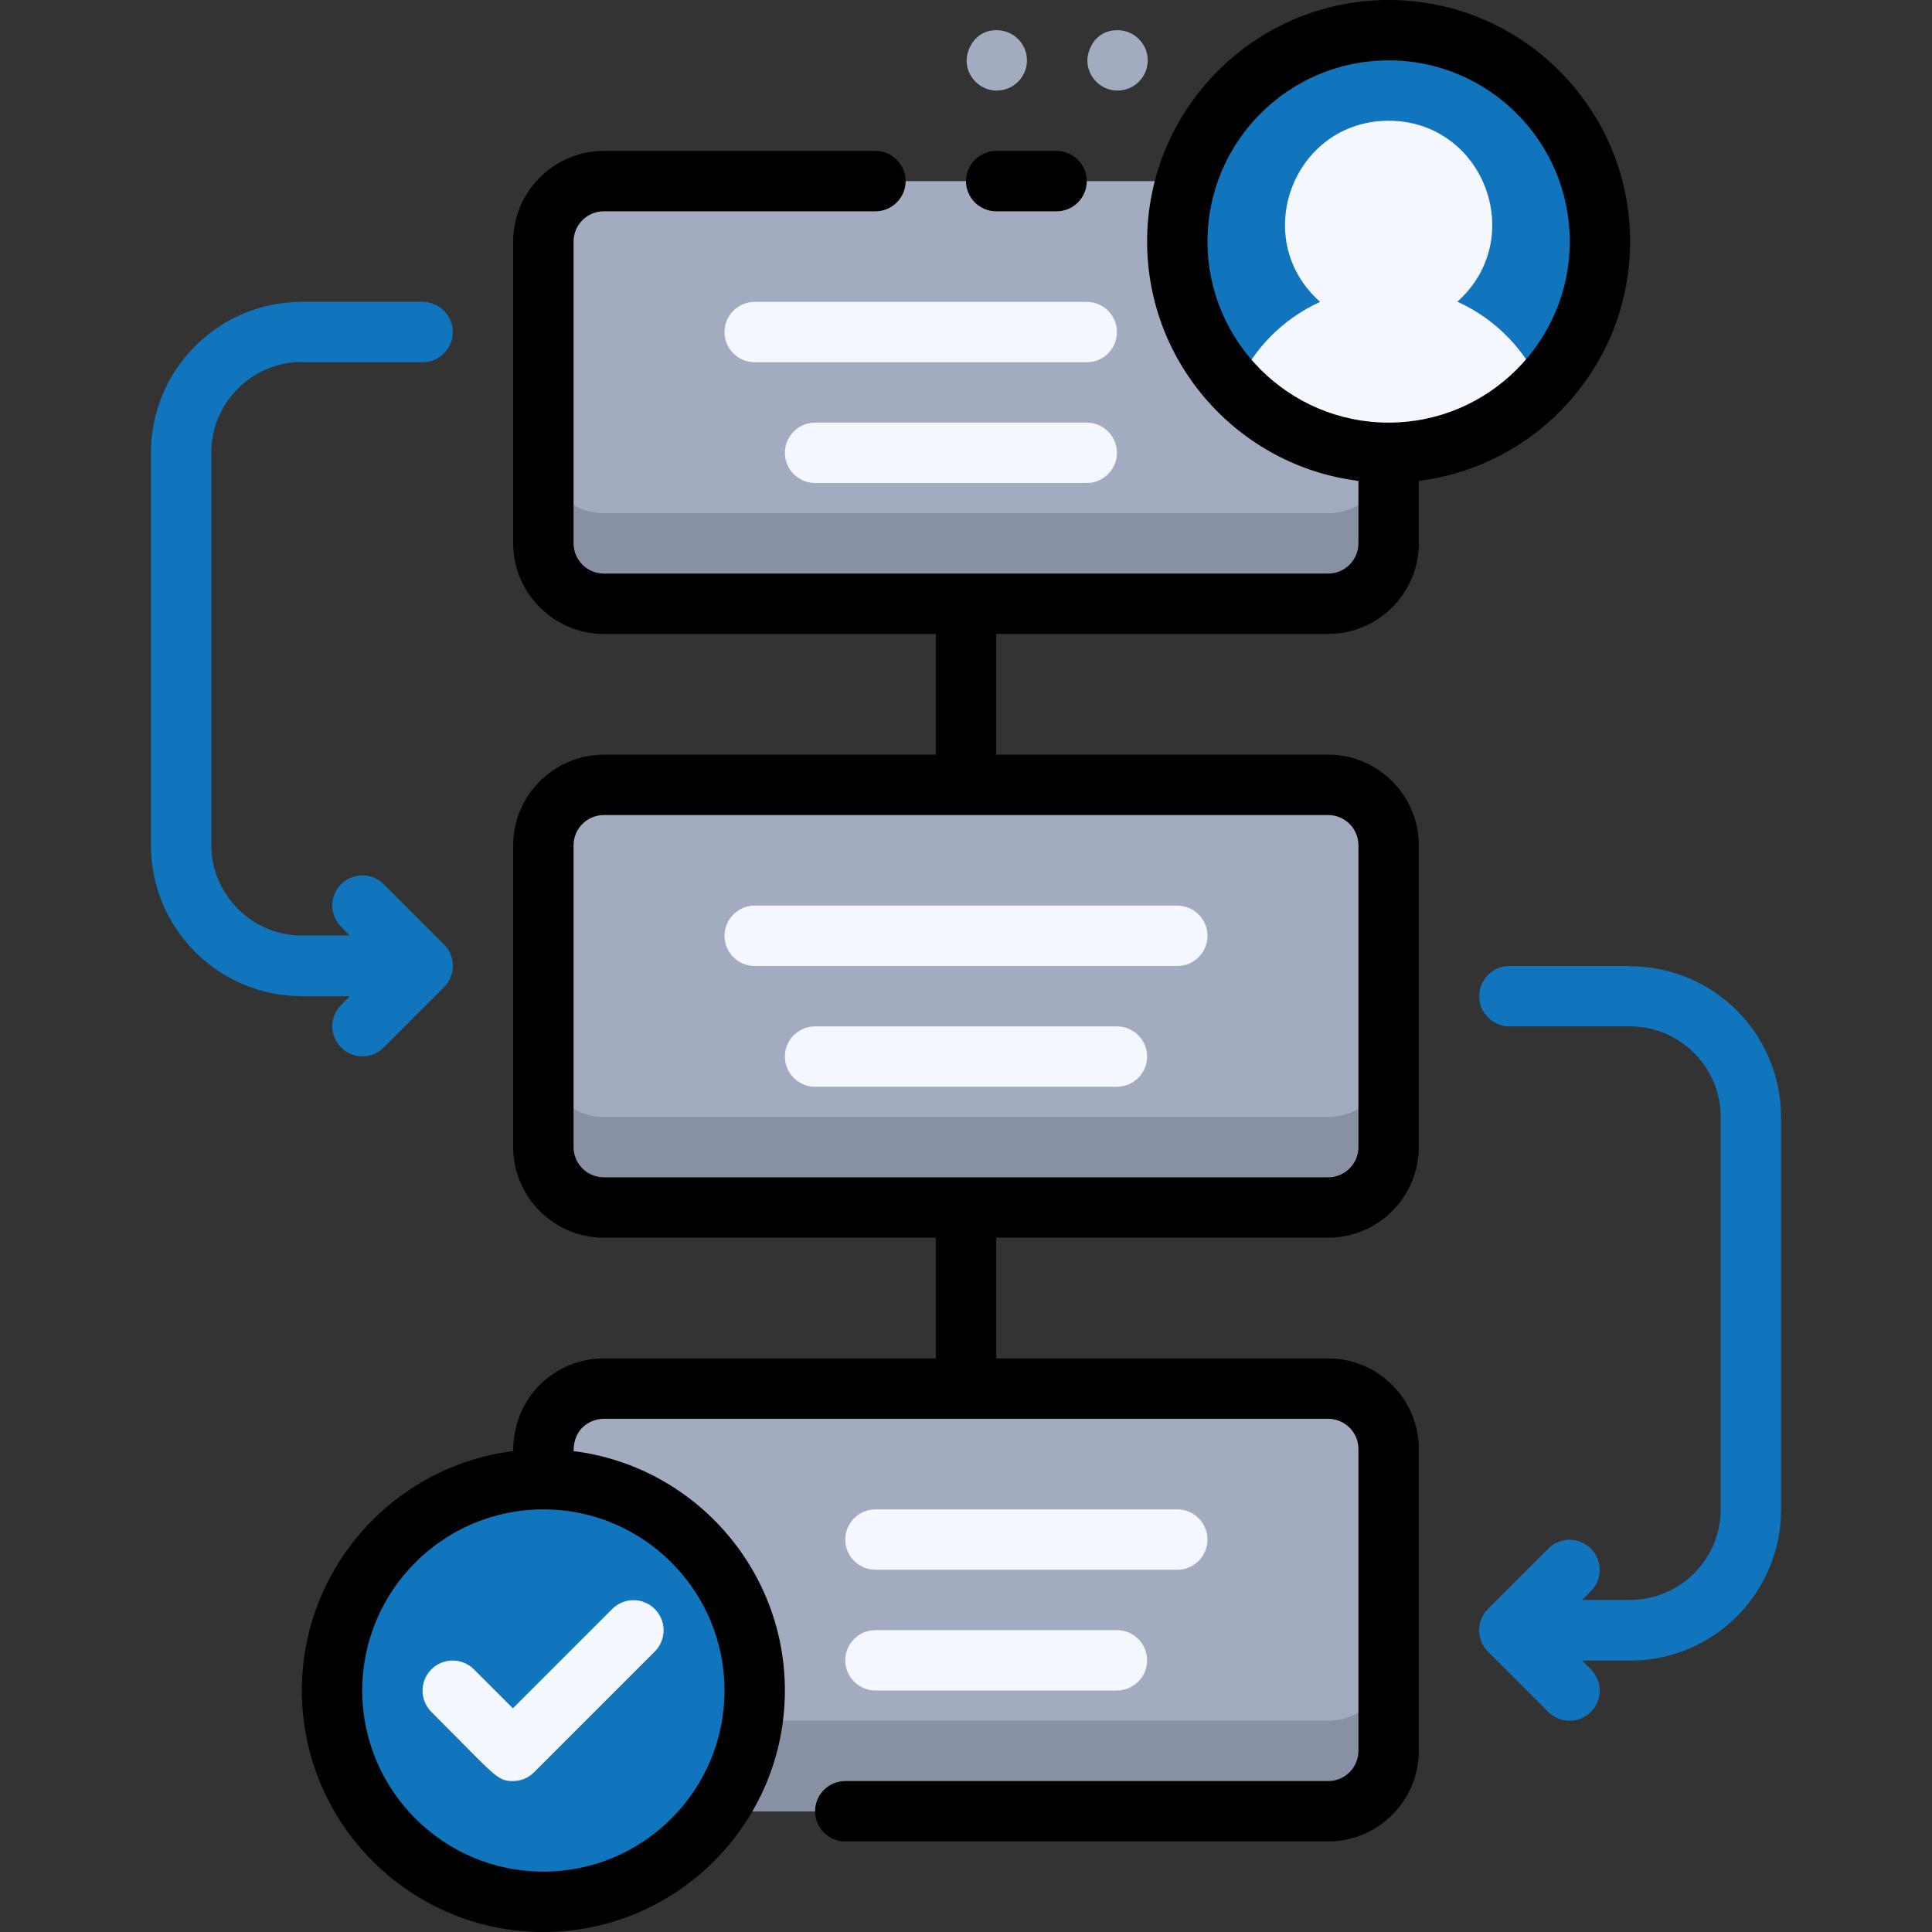 <?xml version="1.0" encoding="UTF-8"?>
<svg id="Strategy" xmlns="http://www.w3.org/2000/svg" viewBox="0 0 64 64">
  <rect x="0" y="0" width="64" height="64" fill="#333333" stroke="none"/>
  <rect x="18" y="6" width="28" height="14" rx="2" ry="2" style="fill: #a3abc1;"/>
  <path d="M44,17h-24c-1.1,0-2-.9-2-2v3c0,1.1.9,2,2,2h24c1.1,0,2-.9,2-2v-3c0,1.1-.9,2-2,2Z" style="fill: #8890a3;"/>
  <rect x="18" y="26" width="28" height="14" rx="2" ry="2" style="fill: #a3abc1;"/>
  <path d="M44,37h-24c-1.1,0-2-.9-2-2v3c0,1.1.9,2,2,2h24c1.1,0,2-.9,2-2v-3c0,1.1-.9,2-2,2Z" style="fill: #8890a3;"/>
  <rect x="18" y="46" width="28" height="14" rx="2" ry="2" style="fill: #a3abc1;"/>
  <path d="M44,57h-24c-1.1,0-2-.9-2-2v3c0,1.1.9,2,2,2h24c1.1,0,2-.9,2-2v-3c0,1.1-.9,2-2,2Z" style="fill: #8890a3;"/>
  <circle cx="46" cy="8" r="7" style="fill: #1075bc;"/>
  <path d="M48.27,10c2.37-2.11.87-6-2.27-6s-4.64,3.89-2.27,6c-1.23.56-2.22,1.56-2.76,2.8,2.71,2.95,7.38,2.94,10.08,0-.54-1.24-1.53-2.24-2.76-2.8Z" style="fill: #f5f7ff;"/>
  <circle cx="18" cy="56" r="7" style="fill: #1075bc;"/>
  <g>
    <path d="M33,7h2c.55,0,1-.45,1-1s-.45-1-1-1h-2c-.55,0-1,.45-1,1s.45,1,1,1Z"/>
    <path d="M54,8c0-4.41-3.59-8-8-8s-8,3.59-8,8c0,4.07,3.06,7.44,7,7.93v2.07c0,.55-.45,1-1,1h-24c-.55,0-1-.45-1-1v-10c0-.55.45-1,1-1h9c.55,0,1-.45,1-1s-.45-1-1-1h-9c-1.65,0-3,1.35-3,3v10c0,1.65,1.35,3,3,3h11v4h-11c-1.65,0-3,1.35-3,3v10c0,1.65,1.35,3,3,3h11v4h-11c-1.58,0-3,1.24-3,3.07-3.94.49-7,3.86-7,7.93,0,4.41,3.59,8,8,8s8-3.59,8-8c0-4.07-3.06-7.44-7-7.93,0-.8.61-1.07,1-1.07h24c.55,0,1,.45,1,1v10c0,.55-.45,1-1,1h-16c-.55,0-1,.45-1,1s.45,1,1,1h16c1.65,0,3-1.35,3-3v-10c0-1.65-1.35-3-3-3h-11v-4h11c1.65,0,3-1.35,3-3v-10c0-1.65-1.35-3-3-3h-11v-4h11c1.65,0,3-1.35,3-3v-2.07c3.94-.49,7-3.86,7-7.93ZM24,56c0,3.31-2.69,6-6,6s-6-2.69-6-6,2.69-6,6-6,6,2.69,6,6ZM45,28v10c0,.55-.45,1-1,1h-24c-.55,0-1-.45-1-1v-10c0-.55.45-1,1-1h24c.55,0,1,.45,1,1ZM46,14c-3.31,0-6-2.69-6-6s2.69-6,6-6,6,2.69,6,6-2.69,6-6,6Z"/>
  </g>
  <g>
    <path d="M10,12h4c.55,0,1-.45,1-1s-.45-1-1-1h-4c-2.76,0-5,2.24-5,5v13c0,2.76,2.24,5,5,5h1.59l-.29.29c-.39.39-.39,1.02,0,1.41s1.02.39,1.41,0l2-2c.39-.39.39-1.02,0-1.41l-2-2c-.39-.39-1.02-.39-1.41,0s-.39,1.02,0,1.41l.29.29h-1.59c-1.65,0-3-1.35-3-3v-13c0-1.65,1.35-3,3-3Z" style="fill: #1075bc;"/>
    <path d="M54,32h-4c-.55,0-1,.45-1,1s.45,1,1,1h4c1.65,0,3,1.35,3,3v13c0,1.65-1.35,3-3,3h-1.59l.29-.29c.39-.39.39-1.02,0-1.41s-1.02-.39-1.41,0l-2,2c-.39.39-.39,1.02,0,1.41l2,2c.39.39,1.02.39,1.41,0s.39-1.02,0-1.41l-.29-.29h1.59c2.76,0,5-2.24,5-5v-13c0-2.76-2.24-5-5-5Z" style="fill: #1075bc;"/>
  </g>
  <path d="M17,59c-.54,0-.57-.15-2.71-2.29-.39-.39-.39-1.02,0-1.41s1.02-.39,1.41,0l1.29,1.29,3.29-3.29c.39-.39,1.02-.39,1.41,0s.39,1.02,0,1.41l-4,4c-.2.2-.45.29-.71.29Z" style="fill: #f5f7ff;"/>
  <path d="M36,12h-11c-.55,0-1-.45-1-1s.45-1,1-1h11c.55,0,1,.45,1,1s-.45,1-1,1Z" style="fill: #f5f7ff;"/>
  <path d="M36,16h-9c-.55,0-1-.45-1-1s.45-1,1-1h9c.55,0,1,.45,1,1s-.45,1-1,1Z" style="fill: #f5f7ff;"/>
  <g>
    <path d="M39,30h-14c-.55,0-1,.45-1,1s.45,1,1,1h14c.55,0,1-.45,1-1s-.45-1-1-1Z" style="fill: #f5f7ff;"/>
    <path d="M37,34h-10c-.55,0-1,.45-1,1s.45,1,1,1h10c.55,0,1-.45,1-1s-.45-1-1-1Z" style="fill: #f5f7ff;"/>
  </g>
  <g>
    <path d="M39,50h-10c-.55,0-1,.45-1,1s.45,1,1,1h10c.55,0,1-.45,1-1s-.45-1-1-1Z" style="fill: #f5f7ff;"/>
    <path d="M37,54h-8c-.55,0-1,.45-1,1s.45,1,1,1h8c.55,0,1-.45,1-1s-.45-1-1-1Z" style="fill: #f5f7ff;"/>
  </g>
  <path d="M37.02,3c-.55,0-1-.45-1-1,0-.29.22-1,1-1,.55,0,1,.45,1,1s-.45,1-1,1Z" style="fill: #a3abc1;"/>
  <path d="M33.02,3c-.55,0-1-.45-1-1,0-.29.22-1,1-1,.55,0,1,.45,1,1s-.45,1-1,1Z" style="fill: #a3abc1;"/>
</svg>